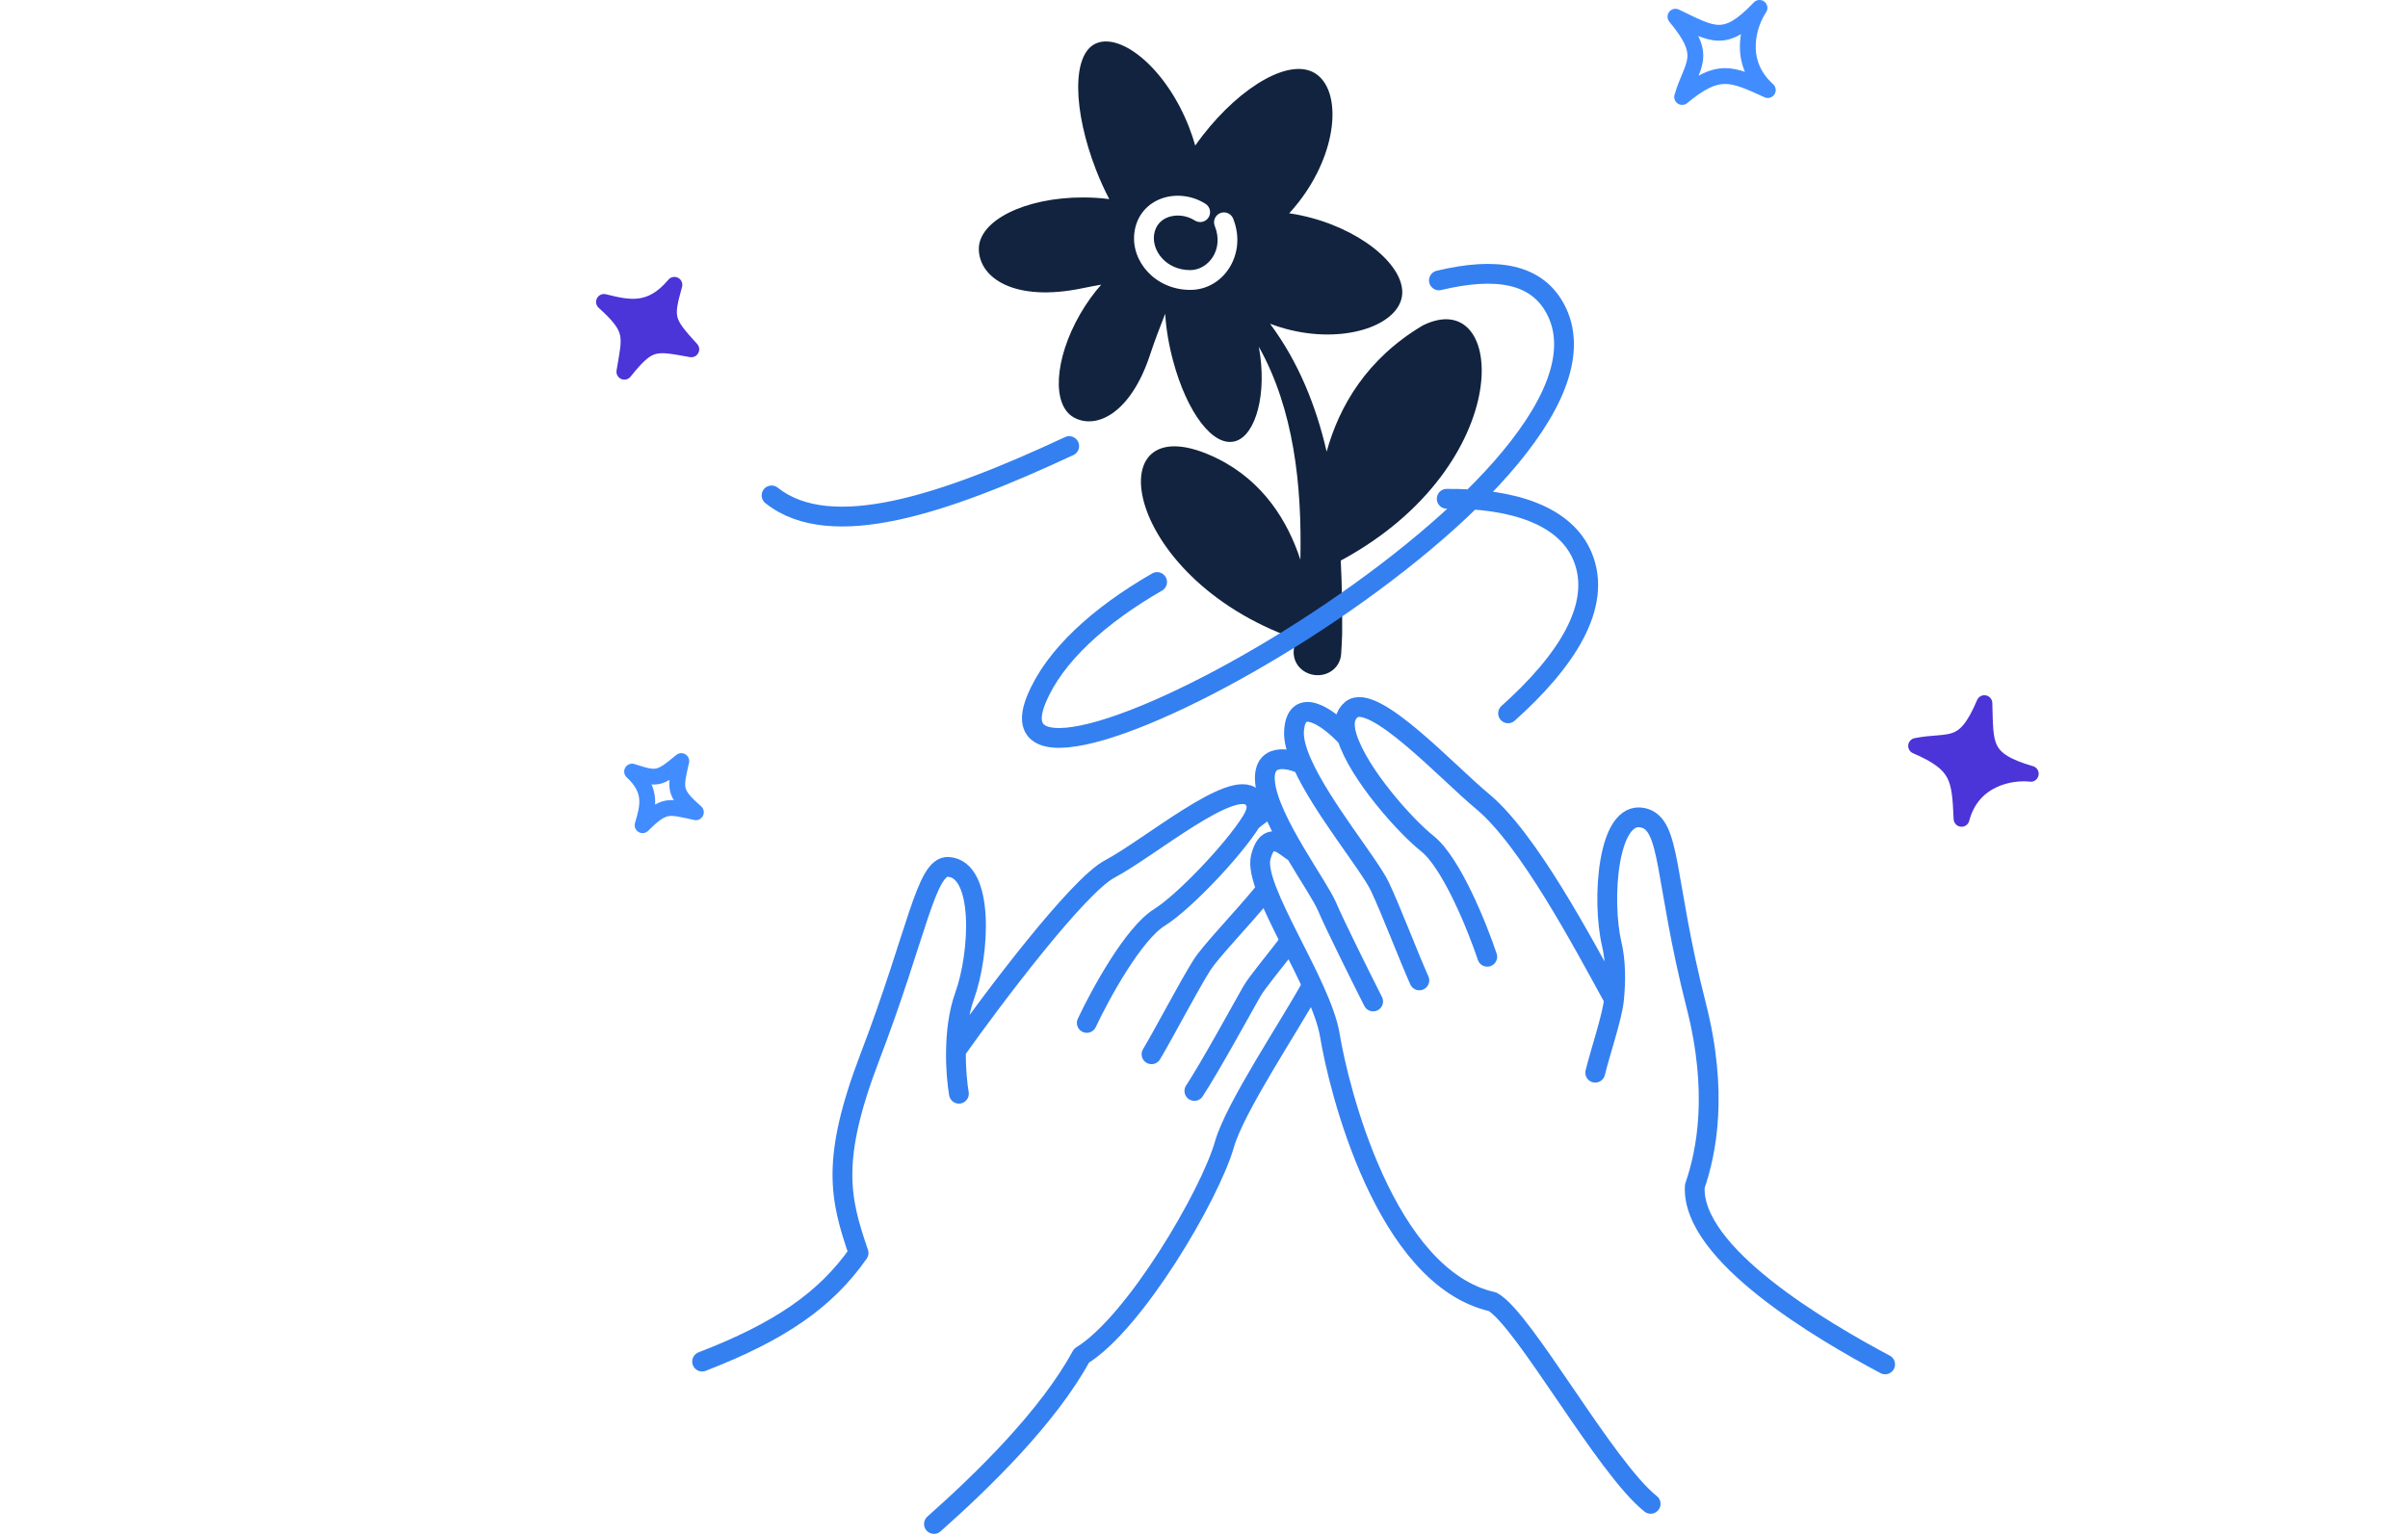 <svg width="608" height="388" viewBox="0 0 608 388" fill="none" xmlns="http://www.w3.org/2000/svg">
<path d="M177.28 343.855C196.741 336.335 208.446 328.366 216.782 316.432C212.065 302.668 209.692 292.95 219.654 266.903C231.616 235.629 233.792 218.6 239.441 218.928C248.562 219.457 247.413 240.846 243.551 251.53C242.007 255.8 241.446 260.8 241.373 265.316M242.119 276.21C241.714 273.876 241.299 269.839 241.373 265.316M241.373 265.316C250.969 251.802 272.168 223.709 280.197 219.458C290.234 214.144 311.329 196.324 316.276 201.473C317.677 202.932 317.587 204.796 315.93 207.448M274.405 258.331C277.77 251.156 286.149 235.781 292.755 231.683C298.824 227.918 311.331 214.807 315.93 207.448M315.93 207.448C317.39 206.185 319.104 204.924 320.813 203.946M290.75 266.243C294.22 260.402 300.035 249.202 303.408 243.832C305.734 240.128 313.242 232.541 319.606 224.763M301.57 275.509C305.376 269.739 313.716 254.546 316.025 250.47C317.429 247.992 321.524 243.195 325.596 237.842M235.818 384.869C248.18 373.911 264.71 357.791 273.069 342.37C286.537 334.157 305.516 301.771 309.163 288.992C311.827 279.656 325.588 259.189 331.114 249.093" stroke="#3480F1" stroke-width="5" stroke-linecap="round" stroke-linejoin="round"/>
<path d="M475.98 344.564C460.227 336.181 426.929 316.711 427.924 299.555C430.905 290.959 433.87 275.874 428.3 254.01C420.033 221.564 422.02 208.106 414.807 206.522C405.882 204.563 404.354 227.372 406.955 238.43C407.995 242.851 407.974 247.882 407.525 252.376M402.783 270.895C404.11 265.481 407.075 256.877 407.525 252.376M407.525 252.376C399.556 237.843 385.839 211.892 374.262 202.337C365.583 195.174 346.733 174.653 341.224 179.196C339.664 180.483 338.977 182.581 340.157 186.277M375.521 241.619C373.009 234.103 366.463 217.863 360.376 213.029C354.782 208.587 343.103 195.5 340.157 186.277M340.157 186.277C335.392 181.079 327.258 175.504 326.726 184.673C326.592 186.978 327.443 189.869 328.881 193.045M358.371 247.588C355.6 241.386 351.119 229.588 348.39 223.864C345.746 218.319 333.833 203.983 328.881 193.045M328.881 193.045C325.413 191.384 318.665 189.972 319.421 197.611C319.907 202.515 323.426 209.239 327.043 215.35M346.705 252.908C343.592 246.737 336.911 233.315 335.089 229C333.981 226.376 330.468 221.138 327.043 215.35M327.043 215.35C325 214.424 320.28 208.654 318.324 216.535C316.368 224.416 333.649 248.403 335.794 261.519C337.939 274.635 349.612 322.62 376.864 328.748C384.731 333.101 405.287 370.669 416.775 379.78" stroke="#3480F1" stroke-width="5" stroke-linecap="round" stroke-linejoin="round"/>
<path d="M276.838 10.922C283.203 8.292 294.481 17.339 300.241 32.159C300.838 33.695 301.351 35.233 301.786 36.759C302.396 35.891 303.039 35.021 303.713 34.153C313.47 21.599 326.206 14.135 332.518 18.829C338.828 23.524 337.684 38.461 327.927 51.015C327.153 52.01 326.347 52.96 325.518 53.864C327.32 54.127 329.17 54.506 331.046 55.009C345.285 58.824 355.608 68.314 353.871 75.397C352.133 82.479 338.959 86.881 324.719 83.065C323.327 82.692 321.978 82.252 320.676 81.76C327.886 91.474 332.297 102.497 334.966 114.051C338.181 102.469 345.161 90.574 359.195 82.216C380.563 71.506 383.284 117.428 338.531 141.57C338.849 147.817 338.915 154.042 338.881 160.134C338.824 161.81 338.74 163.498 338.631 165.14C338.527 166.729 337.794 168.187 336.557 169.188C335.321 170.19 333.683 170.655 332.038 170.482C330.393 170.31 328.887 169.516 327.886 168.28C326.883 167.044 326.468 165.466 326.696 163.89C326.818 163.062 326.932 162.212 327.04 161.353C282.296 145.553 276.583 100.639 307.354 115.791C318.888 121.47 325.141 131.568 328.334 141.347C328.759 122.563 326.687 103.347 317.839 87.567C320.038 99.353 317.069 109.918 311.925 111.414C306.296 113.05 299.693 104.171 296.19 91.1C295.082 86.962 294.417 82.899 294.204 79.228C293.019 82.288 291.644 85.734 290.405 89.514C285.522 104.414 276.827 108.548 271.162 105.436C265.498 102.323 266.202 90.627 272.734 79.311C274.34 76.53 276.151 74.03 278.05 71.888C276.548 72.149 275.002 72.437 273.424 72.769C256.198 76.384 247.299 70.252 247.146 62.998C246.993 55.745 258.758 49.864 273.424 49.864C275.72 49.864 277.952 50.007 280.083 50.278C278.887 48.005 277.756 45.525 276.726 42.874C270.966 28.054 270.473 13.553 276.838 10.922ZM304.377 51.469C301.037 49.355 296.965 48.889 293.502 50.058C289.96 51.253 287.073 54.175 286.447 58.574C285.4 65.947 291.691 73.211 300.536 73.211C309.02 73.211 314.932 64.078 311.357 55.202C310.842 53.922 309.385 53.302 308.104 53.817C306.824 54.333 306.203 55.79 306.719 57.07C309.138 63.078 305.039 68.211 300.536 68.211C294.398 68.211 290.823 63.318 291.397 59.277C291.734 56.912 293.185 55.441 295.101 54.795C297.096 54.122 299.602 54.365 301.703 55.694C302.87 56.432 304.415 56.084 305.153 54.918C305.891 53.751 305.543 52.207 304.377 51.469Z" fill="#11233E"/>
<path d="M194.816 125.113C209.838 137.068 238.7 127.227 269.965 112.653M380.777 180.147C395.318 167.136 404.706 153.013 399.611 140.609C395.331 130.188 382.059 125.828 365.284 125.964M363.314 70.811C377.575 67.412 388.337 68.816 393.098 78.758C414.072 122.552 245.248 216.749 261.669 176.64C266.194 165.589 277.646 155.337 292.156 146.987" stroke="#3480F1" stroke-width="5" stroke-linecap="round" stroke-linejoin="round"/>
<path d="M446.35 22.742C438.344 15.529 441.622 5.904 444.262 1.993C435.486 11.222 432.613 8.771 423.036 4.216C431.578 14.438 427.166 16.063 424.727 24.49C433.764 17.052 436.971 18.425 446.35 22.742Z" stroke="#418DFF" stroke-width="4" stroke-linejoin="round"/>
<path d="M495.277 206.789C498.012 196.366 508.069 194.863 512.755 195.413C500.529 191.85 501.388 188.174 501.041 177.574C495.878 189.854 492.409 186.679 483.803 188.379C494.557 192.995 494.81 196.475 495.277 206.789Z" fill="#4B34D8" stroke="#4B34D8" stroke-width="4" stroke-linejoin="round"/>
<path d="M152.623 76.281L152.504 76.251C160.165 83.196 159.167 84.769 157.652 93.873C163.954 85.99 165.352 86.582 174.547 88.215C168.096 81.175 167.939 80.348 170.283 71.931C164.241 79.125 158.689 77.766 152.623 76.281Z" fill="#4B34D8" stroke="#4B34D8" stroke-width="4" stroke-linejoin="round"/>
<path d="M162.275 208.312L162.249 208.401C167.745 202.865 168.897 203.672 175.705 205.125C169.98 200.106 170.474 199.073 172.02 192.199C166.493 196.819 165.865 196.91 159.602 194.855C164.817 199.655 163.602 203.792 162.275 208.312Z" stroke="#418DFF" stroke-width="4" stroke-linejoin="round"/>
</svg>
